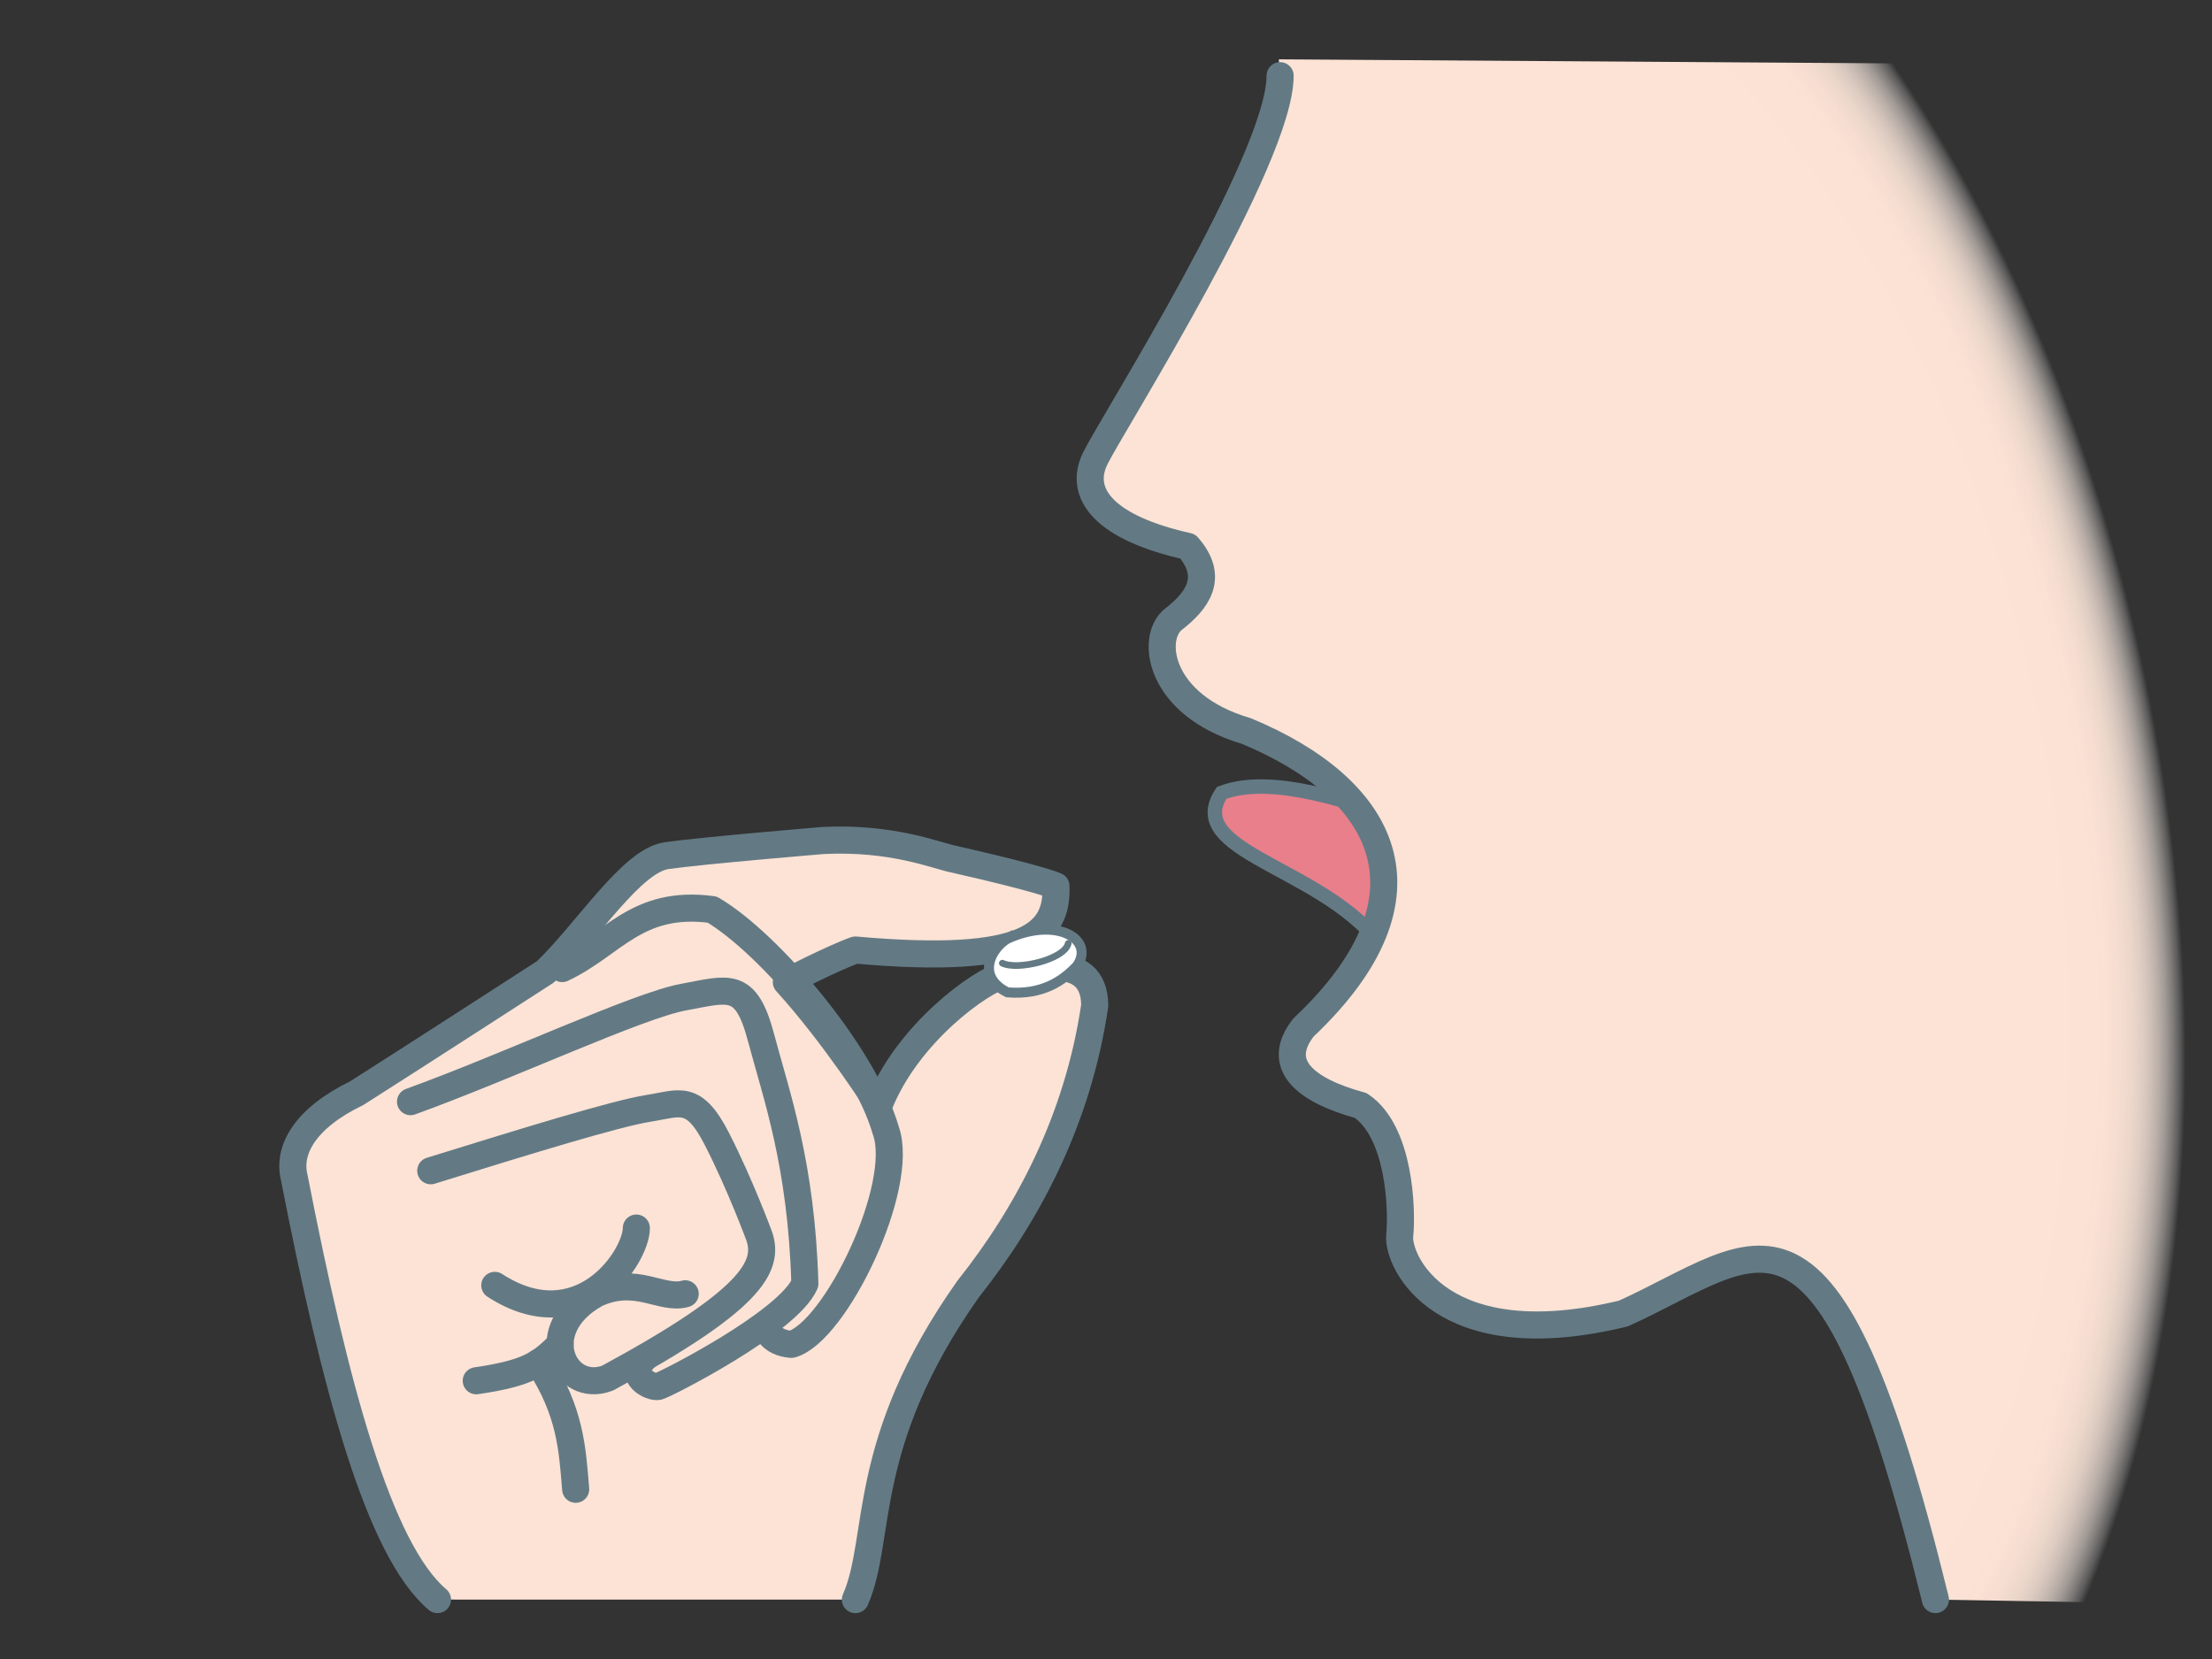 <?xml version="1.0" encoding="UTF-8"?>
<svg xmlns="http://www.w3.org/2000/svg" xmlns:xlink="http://www.w3.org/1999/xlink" id="a" viewBox="0 0 136 102"><rect x="0" y="0" width="136" height="102" fill="#333333" stroke="none"/><defs><radialGradient id="b" cx="90.193" cy="51.398" fx="90.193" fy="51.398" r="42.834" gradientTransform="translate(-14.619 -15.421) rotate(-10.962) scale(1 1.664)" gradientUnits="userSpaceOnUse"><stop offset=".817" stop-color="#fce3d5"/><stop offset=".884" stop-color="#fce3d5" stop-opacity=".993"/><stop offset=".909" stop-color="#fce3d6" stop-opacity=".965"/><stop offset=".927" stop-color="#fce5d8" stop-opacity=".918"/><stop offset=".941" stop-color="#fce7db" stop-opacity=".851"/><stop offset=".953" stop-color="#fce9de" stop-opacity=".763"/><stop offset=".964" stop-color="#fdece3" stop-opacity=".655"/><stop offset=".974" stop-color="#fdf0e8" stop-opacity=".526"/><stop offset=".983" stop-color="#fdf4ef" stop-opacity=".376"/><stop offset=".992" stop-color="#fef9f6" stop-opacity=".206"/><stop offset=".999" stop-color="#fefefe" stop-opacity=".023"/><stop offset="1" stop-color="#fff" stop-opacity="0"/></radialGradient></defs><rect width="136" height="102" style="fill:none; stroke-width:0px;"/><path d="m87.155,50.768c-5.75-2.176-9.558-2.953-12.045-2.02-2.564,3.885,7.382,4.662,10.413,10.335l1.632-8.315Z" style="fill:#e97f8a; stroke:#637a85; stroke-miterlimit:10; stroke-width:.888px;"/><path d="m78.705,4.654c0,5.116-10.233,21.265-11.352,23.503-1.119,2.238.64,4.317,5.676,5.436,1.679,1.919.56,3.358-.879,4.477-1.439,1.119-.959,5.276,4.477,6.875,8.474,3.517,12.151,10.073,3.517,18.227-1.759,2.238,0,3.837,3.517,4.797,2.398,1.599,2.558,6.395,2.398,7.994s2.558,7.515,13.75,4.797c8.474-3.837,12.471-9.753,19.186,17.587l16.651.291-.126-94.611-56.895-.379.079,1.007Z" style="fill:url(#b); stroke-width:0px;"/><path d="m78.705,4.654c0,5.116-10.233,21.265-11.352,23.503-1.119,2.238.64,4.317,5.676,5.436,1.679,1.919.56,3.358-.879,4.477-1.439,1.119-.959,5.276,4.477,6.875,8.474,3.517,12.151,10.073,3.517,18.227-1.759,2.238,0,3.837,3.517,4.797,2.398,1.599,2.558,6.395,2.398,7.994s2.558,7.515,13.75,4.797c8.474-3.837,12.471-9.753,19.186,17.587" style="fill:none; stroke:#637a85; stroke-linecap:round; stroke-linejoin:round; stroke-width:1.665px;"/><path d="m26.898,98.346c-3.626-3.061-6.32-13.205-8.807-25.949-.414-1.658.622-3.626,3.834-5.181,3.108-1.969,11.604-7.46,11.604-7.46,2.59-2.487,5.284-6.838,7.46-7.149s9.636-.932,9.636-.932c4.248-.207,6.942.932,7.978,1.14,5.491,1.243,6.32,1.658,6.32,1.658.104,2.901-1.502,4.893-12.33,3.937-1.451.518-4.248,1.969-4.248,1.969,3.005,3.316,5.699,7.564,5.699,7.564,1.761-4.455,6.32-7.667,7.667-7.978,1.347-.311,5.595-1.658,5.595,1.865-1.036,7.045-4.144,12.848-7.771,17.407-6.735,9.532-5.284,15.325-6.942,19.111" style="fill:#fce3d5; stroke-width:0px;"/><path d="m34.565,59.549c3.108-1.45,4.559-4.248,9.221-3.626,3.523,2.072,9.325,8.91,10.672,13.573,1.243,3.419-3.108,12.433-5.802,13.159-1.347-.104-1.554-1.036-1.554-1.036" style="fill:none; stroke:#637a85; stroke-linecap:round; stroke-linejoin:round; stroke-width:1.665px;"/><path d="m25.24,67.734c6.009-2.176,13.987-5.914,16.785-6.428s3.834-1.032,4.766,2.491c.933,3.523,2.487,7.771,2.694,15.127-1.036,2.383-8.6,6.217-9.014,6.32s-1.969-.622-.829-1.761" style="fill:none; stroke:#637a85; stroke-linecap:round; stroke-linejoin:round; stroke-width:1.665px;"/><path d="m26.483,71.982c6.009-1.865,11.397-3.523,13.366-3.834s2.797-.932,4.248,1.917c1.45,2.849,2.59,5.958,2.59,5.958.622,1.865-.518,3.937-9.325,8.703-2.694,1.036-4.625-3.005-.706-5.18,2.468-1.14,4.022.414,5.472,0" style="fill:none; stroke:#637a85; stroke-linecap:round; stroke-linejoin:round; stroke-width:1.665px;"/><path d="m39.124,75.505c0,1.761-3.419,6.942-8.703,3.523" style="fill:none; stroke:#637a85; stroke-linecap:round; stroke-linejoin:round; stroke-width:1.665px;"/><path d="m29.281,84.893c3.316-.478,3.989-1.099,5.155-2.239" style="fill:none; stroke:#637a85; stroke-linecap:round; stroke-linejoin:round; stroke-width:1.665px;"/><path d="m33.107,83.773c1.976,3.025,2.079,5.304,2.287,7.791" style="fill:none; stroke:#637a85; stroke-linecap:round; stroke-linejoin:round; stroke-width:1.665px;"/><path d="m26.898,98.346c-3.626-3.061-6.32-13.205-8.807-25.949-.414-1.658.622-3.626,3.834-5.181,3.108-1.969,11.604-7.46,11.604-7.46,2.59-2.487,5.284-6.838,7.46-7.149s9.636-.932,9.636-.932c4.248-.207,6.942.932,7.978,1.14,5.491,1.243,6.32,1.658,6.32,1.658.104,2.901-1.606,4.893-12.33,3.937-1.451.518-4.248,1.969-4.248,1.969,3.005,3.316,5.699,7.564,5.699,7.564,1.761-4.455,6.32-7.667,7.667-7.978,1.347-.311,5.595-1.658,5.595,1.865-1.036,7.045-4.144,12.848-7.771,17.407-6.735,9.532-5.284,15.325-6.942,19.111" style="fill:none; stroke:#637a85; stroke-linecap:round; stroke-linejoin:round; stroke-width:1.665px;"/><path d="m61.941,57.714c-.984.579-1.968,2.315,0,3.299,2.142.174,3.415-.708,4.283-1.634,1.1-1.607-1.215-3.054-4.283-1.665Z" style="fill:#fff; stroke:#637a85; stroke-miterlimit:10; stroke-width:.615px;"/><path d="m61.627,59.218c.926.463,3.834-.232,4.052-1.216" style="fill:#fff; stroke:#637a85; stroke-linecap:round; stroke-linejoin:round; stroke-width:.41px;"/></svg>
